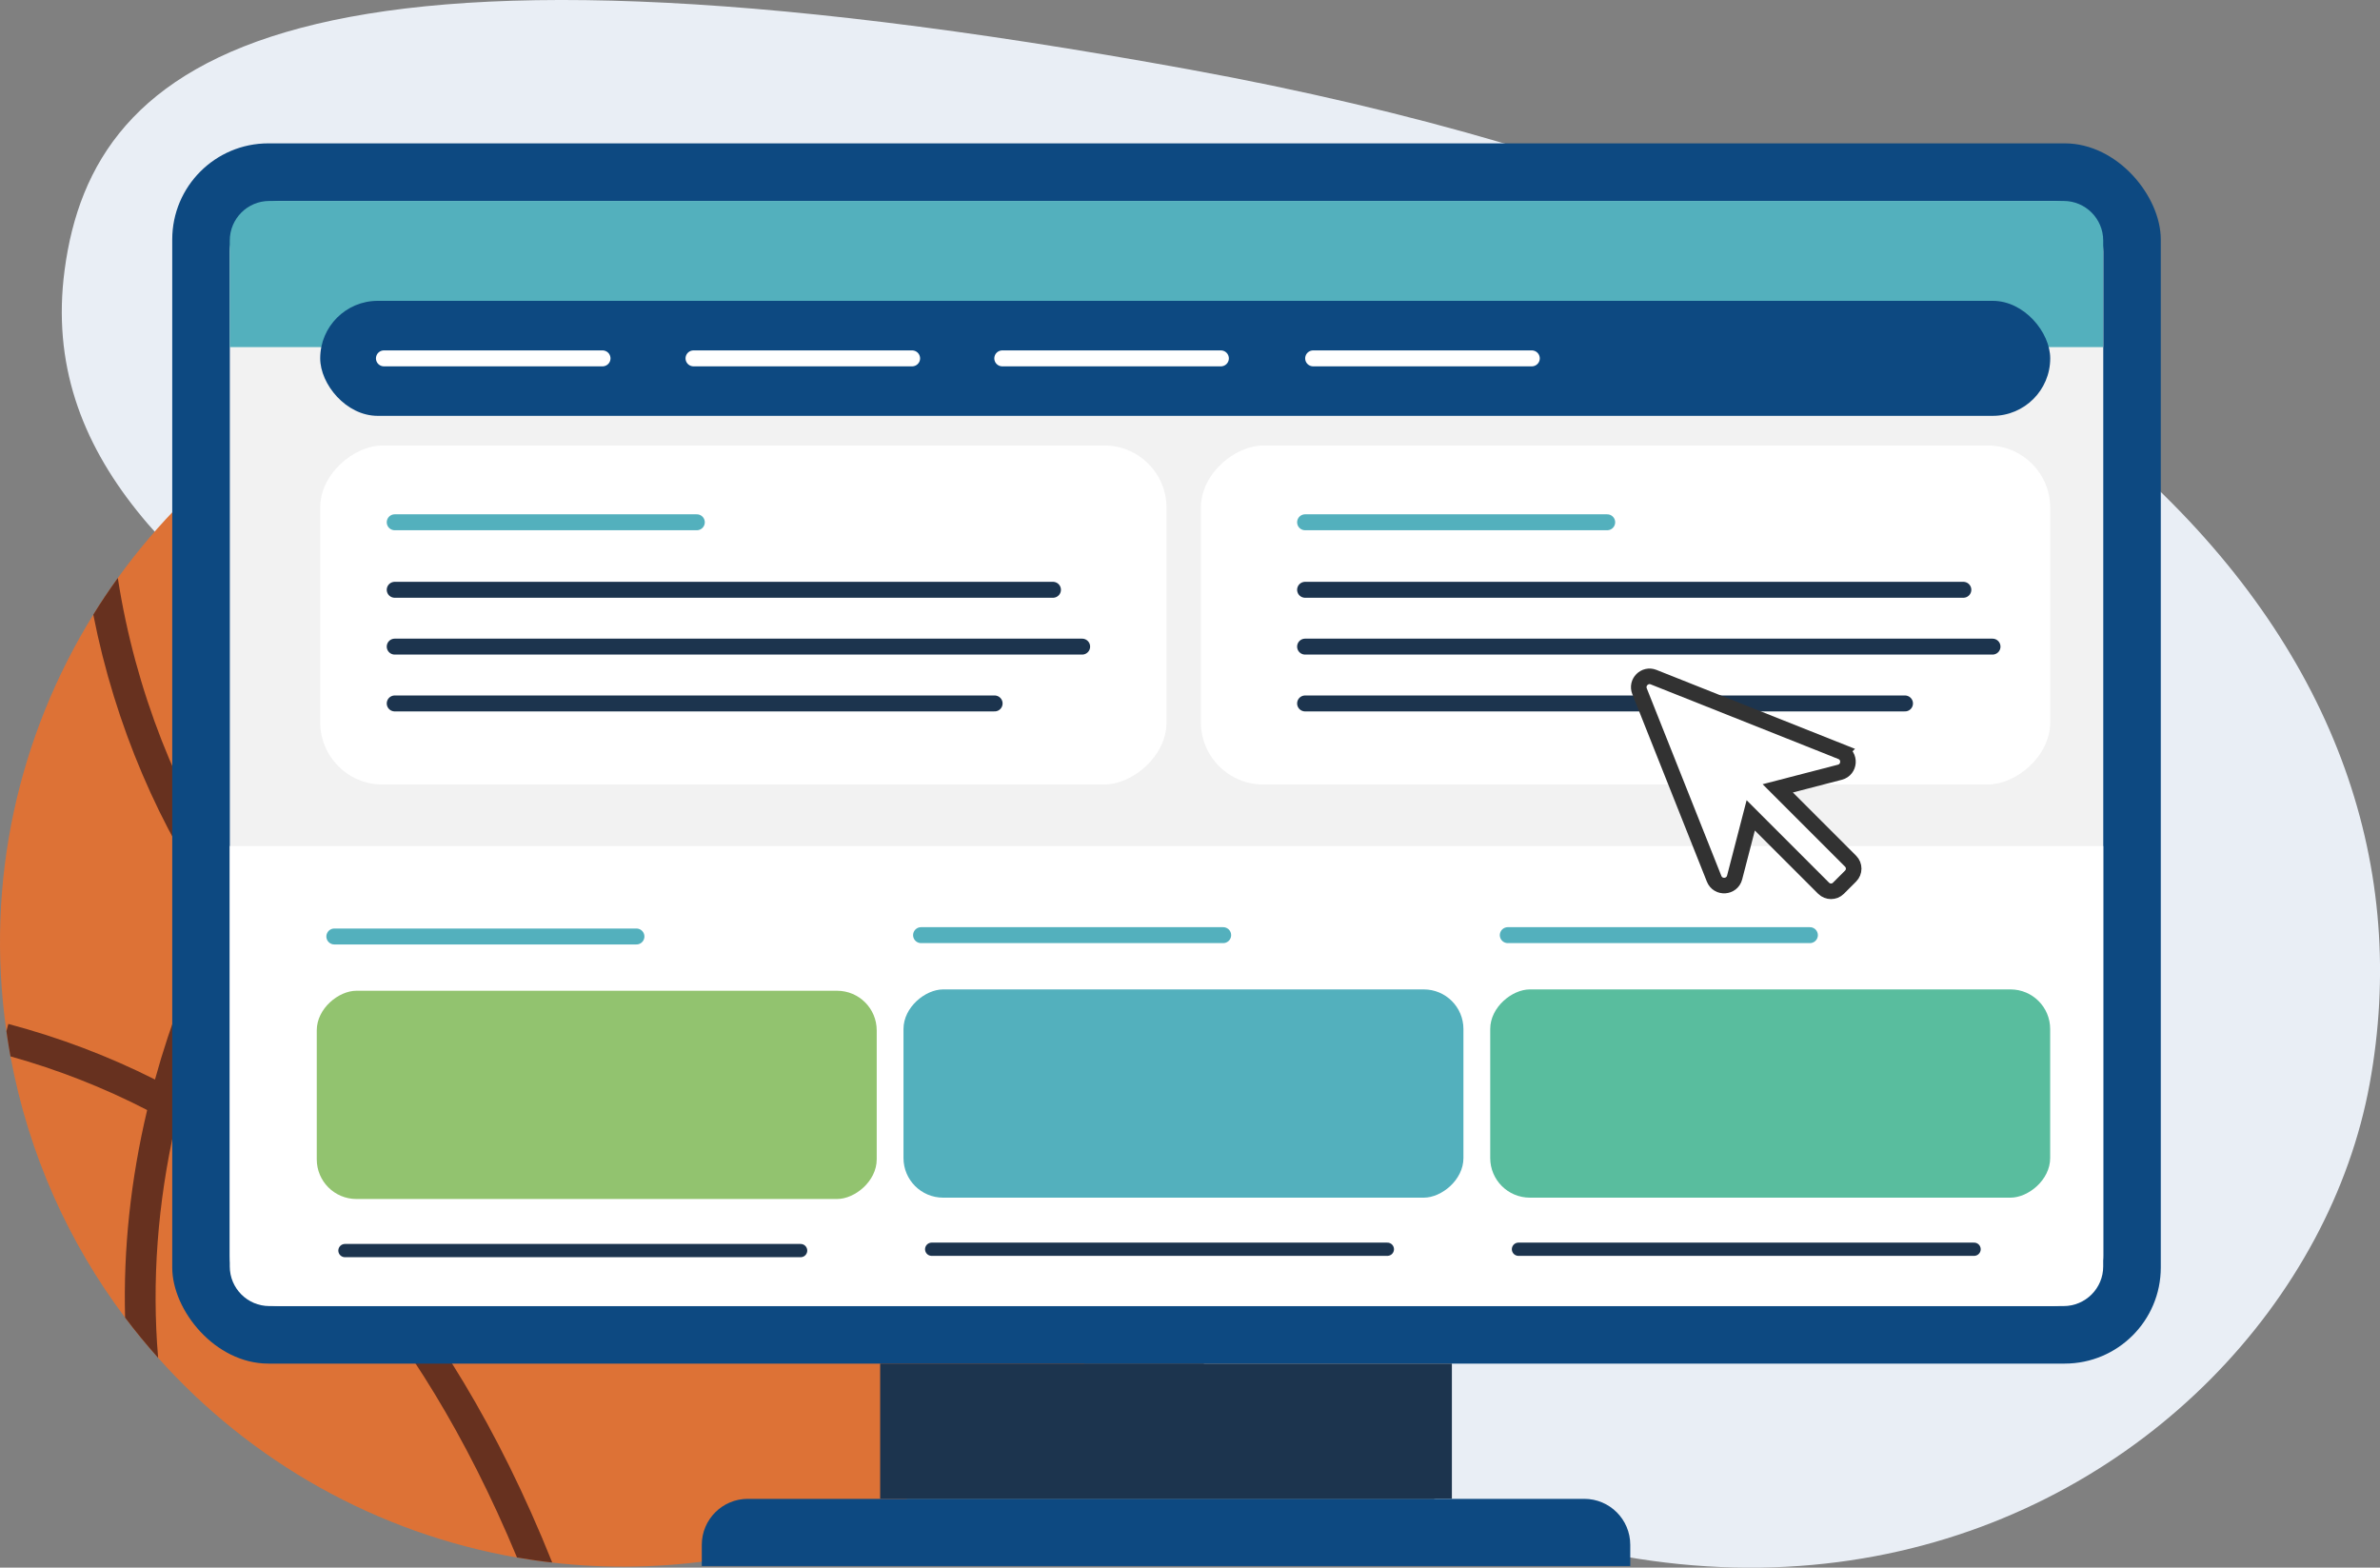 <?xml version="1.0" encoding="UTF-8"?><svg id="Layer_1" xmlns="http://www.w3.org/2000/svg" viewBox="0 0 407.91 268.67"><rect x="0" y="0" width="407.91" height="268.67" fill="#808080" stroke="none"/><defs><style>.cls-1{fill:#dd7236;}.cls-2{fill:#67311f;}.cls-3{fill:#92c36f;}.cls-4{fill:#59bd9e;}.cls-5{fill:#e9eef5;}.cls-6,.cls-7{fill:#fff;}.cls-8{fill:#53b0bd;}.cls-9{fill:#f2f2f2;}.cls-10{stroke:#53b0bd;}.cls-10,.cls-11,.cls-12,.cls-7,.cls-13{stroke-miterlimit:10;}.cls-10,.cls-11,.cls-12,.cls-13{fill:none;stroke-linecap:round;}.cls-10,.cls-11,.cls-13{stroke-width:2.73px;}.cls-14{fill:#1c344e;}.cls-15{fill:#0d4981;}.cls-11{stroke:#fff;}.cls-12{stroke-width:2.27px;}.cls-12,.cls-13{stroke:#1c344e;}.cls-7{stroke:#323232;stroke-width:2.67px;}</style></defs><path class="cls-5" d="M11.07,46.31C15.92,9.56,49.83-16.2,203.91,11.92c154.07,28.12,215.6,100.58,202.23,173.82-13.37,73.24-126.3,138.91-242.72,8.06C107.72,131.2,2.62,110.29,11.07,46.31Z"/><path class="cls-1" d="M123.33,267.22c37.15-5.77,66.85-30.01,81.19-61.94,1.02-2.28,1.96-4.6,2.82-6.95,5.19-14.11,7.45-29.48,6.17-45.27-.14-1.78-.33-3.57-.57-5.36-.11-.85-.23-1.69-.36-2.53-3.93-25.29-16.42-47.14-34.08-63.02-2.79-2.53-5.73-4.9-8.78-7.1-22.05-16.01-50.16-23.64-79.2-19.13-15.02,2.33-28.83,7.68-40.88,15.35-1.63,1.03-3.23,2.11-4.8,3.23-9.55,6.81-17.86,15.14-24.65,24.56-1.47,2.04-2.88,4.13-4.2,6.28C3.24,125.94-2.61,150.94,1.1,176.74c.05.41.12.82.18,1.23.16,1.04.33,2.07.52,3.1,3.1,16.77,9.99,31.93,19.64,44.75,1.79,2.38,3.68,4.67,5.65,6.88,15.9,17.83,37.55,30.07,61.51,34.24,1.99.34,4.01.64,6.04.86,9.32,1.08,18.95.93,28.68-.58Z"/><path class="cls-2" d="M27.1,232.7c-1.1-13.08-.09-26.5,2.93-39.8.39-1.78.82-3.56,1.3-5.33,2.38-8.96,5.69-17.83,9.84-26.47.84-1.75,1.72-3.49,2.62-5.2,2.06-3.9,4.29-7.73,6.7-11.51,4.52-7.07,9.52-13.68,14.91-19.79,1.18-1.32,2.38-2.63,3.6-3.91,15.53-16.35,34.07-28.59,54.01-35.41,19.27-6.59,38.31-7.59,55.49-3.13-2.79-2.53-5.73-4.9-8.78-7.1-15.39-2.15-31.82-.43-48.41,5.24-20.45,7-39.44,19.44-55.41,36.01-1.25,1.3-2.49,2.64-3.7,3.99-5.87,6.53-11.28,13.64-16.15,21.26-2.01,3.16-3.92,6.35-5.68,9.6-.97,1.74-1.88,3.49-2.76,5.25-4.68,9.32-8.38,18.92-11.05,28.63-.49,1.74-.94,3.48-1.34,5.23-2.81,11.84-4.1,23.8-3.78,35.56,1.79,2.38,3.68,4.67,5.65,6.88Z"/><path class="cls-2" d="M204.52,205.28c1.02-2.28,1.96-4.6,2.82-6.95-8.64,4.03-18.32,6.91-28.77,8.53-7.75,1.2-15.94,1.72-24.42,1.5-43.89-1.15-86.81-21.64-110.35-52.47-.63-.83-1.25-1.66-1.85-2.5-.53-.74-1.05-1.49-1.58-2.25-9.88-14.55-17.19-32.85-20.16-51.97l-.02-.11c-1.47,2.04-2.88,4.13-4.2,6.28,3.72,18.97,11.48,36.88,21.61,51.05.02.03.04.05.05.08,1.12,1.56,2.28,3.11,3.5,4.63,12.08,15.14,28.59,27.88,48.05,37.08,20.2,9.53,42.6,14.87,64.79,15.45,18.59.48,35.78-2.43,50.5-8.34Z"/><path class="cls-2" d="M207.92,127.76c-.14-1.78-.33-3.57-.57-5.36-63.42,37.88-109.88,33.65-138.34-1.71-.09-.11-.19-.24-.28-.35-.86-1.08-1.82-2.44-2.82-4.04-5.69-9-13.2-25.73-16.26-45.03-1.63,1.03-3.23,2.11-4.8,3.23,3.54,19.94,11.38,36.78,17.36,45.79.85,1.28,1.65,2.39,2.4,3.34.26.33.53.65.79.98,29.8,36.37,74.64,43.99,142.51,3.16Z"/><path class="cls-2" d="M94.65,267.8c-18.77-46.86-44.22-69.42-63.32-80.24-.7-.4-1.4-.78-2.09-1.15-.88-.47-1.78-.94-2.68-1.4-7.94-4-16.38-7.2-25.13-9.52l-.33,1.23c.05.41.12.82.18,1.23.16,1.04.33,2.07.52,3.1,8.16,2.28,16.01,5.37,23.42,9.19.52.27,1.03.54,1.54.82,1.06.57,2.16,1.18,3.26,1.83,17.79,10.42,40.93,31.52,58.59,74.04,1.99.34,4.01.64,6.04.86Z"/><g id="screen"><rect class="cls-15" x="29.52" y="24.57" width="340.82" height="209.13" rx="16.47" ry="16.47"/><rect class="cls-9" x="105.23" y="-31.41" width="189.4" height="321.09" rx="8.64" ry="8.64" transform="translate(329.07 -70.79) rotate(90)"/><rect class="cls-14" x="150.85" y="233.7" width="97.99" height="23.18"/><path class="cls-15" d="M128.16,256.88h143.37c4.35,0,7.88,3.53,7.88,7.88v3.63H120.28v-3.63c0-4.35,3.53-7.88,7.88-7.88Z"/></g><path class="cls-8" d="M46.17,34.44h307.51c3.75,0,6.79,3.04,6.79,6.79v18.26H39.38v-18.26c0-3.75,3.04-6.79,6.79-6.79Z"/><path class="cls-6" d="M46.17,144.99h307.51c3.75,0,6.79,3.04,6.79,6.79v72.05H39.38v-72.05c0-3.75,3.04-6.79,6.79-6.79Z" transform="translate(399.85 368.83) rotate(-180)"/><rect class="cls-15" x="54.88" y="51.56" width="296.51" height="19.71" rx="9.86" ry="9.86"/><line class="cls-11" x1="65.8" y1="61.42" x2="103.27" y2="61.42"/><line class="cls-11" x1="118.86" y1="61.42" x2="156.33" y2="61.42"/><line class="cls-11" x1="171.78" y1="61.42" x2="209.25" y2="61.42"/><line class="cls-11" x1="225.06" y1="61.42" x2="262.54" y2="61.42"/><rect class="cls-6" x="98.35" y="32.87" width="58.1" height="145.05" rx="10.66" ry="10.66" transform="translate(232.8 -22) rotate(90)"/><line class="cls-10" x1="67.65" y1="89.51" x2="119.43" y2="89.51"/><line class="cls-13" x1="67.65" y1="101.08" x2="180.47" y2="101.08"/><line class="cls-13" x1="67.65" y1="110.82" x2="185.47" y2="110.82"/><line class="cls-13" x1="67.65" y1="120.56" x2="170.47" y2="120.56"/><rect class="cls-3" x="84.42" y="139.66" width="35.69" height="95.97" rx="6.79" ry="6.79" transform="translate(289.92 85.38) rotate(90)"/><line class="cls-10" x1="57.3" y1="160.5" x2="109.08" y2="160.5"/><line class="cls-12" x1="59.12" y1="214.33" x2="137.22" y2="214.33"/><rect class="cls-8" x="184.99" y="139.43" width="35.69" height="95.97" rx="6.79" ry="6.79" transform="translate(390.25 -15.42) rotate(90)"/><line class="cls-10" x1="157.86" y1="160.27" x2="209.64" y2="160.27"/><line class="cls-12" x1="159.68" y1="214.1" x2="237.78" y2="214.1"/><rect class="cls-4" x="285.55" y="139.43" width="35.69" height="95.97" rx="6.79" ry="6.79" transform="translate(490.81 -115.98) rotate(90)"/><line class="cls-10" x1="258.42" y1="160.27" x2="310.2" y2="160.27"/><line class="cls-12" x1="260.25" y1="214.1" x2="338.34" y2="214.1"/><rect class="cls-6" x="249.55" y="32.61" width="58.1" height="145.57" rx="10.68" ry="10.68" transform="translate(384 -173.2) rotate(90)"/><line class="cls-10" x1="223.68" y1="89.51" x2="275.46" y2="89.51"/><line class="cls-13" x1="223.68" y1="101.08" x2="336.5" y2="101.08"/><line class="cls-13" x1="223.68" y1="110.82" x2="341.5" y2="110.82"/><line class="cls-13" x1="223.68" y1="120.56" x2="326.5" y2="120.56"/><path class="cls-7" d="M315.55,128.83l-32.14-12.78c-1.51-.6-3.01.9-2.41,2.41l12.78,32.14c.66,1.67,3.07,1.52,3.52-.22l2.76-10.64,12.49,12.49c.7.7,1.84.7,2.54,0l2.09-2.09c.7-.7.7-1.84,0-2.54l-12.49-12.49,10.64-2.76c1.74-.45,1.89-2.86.22-3.52Z"/></svg>